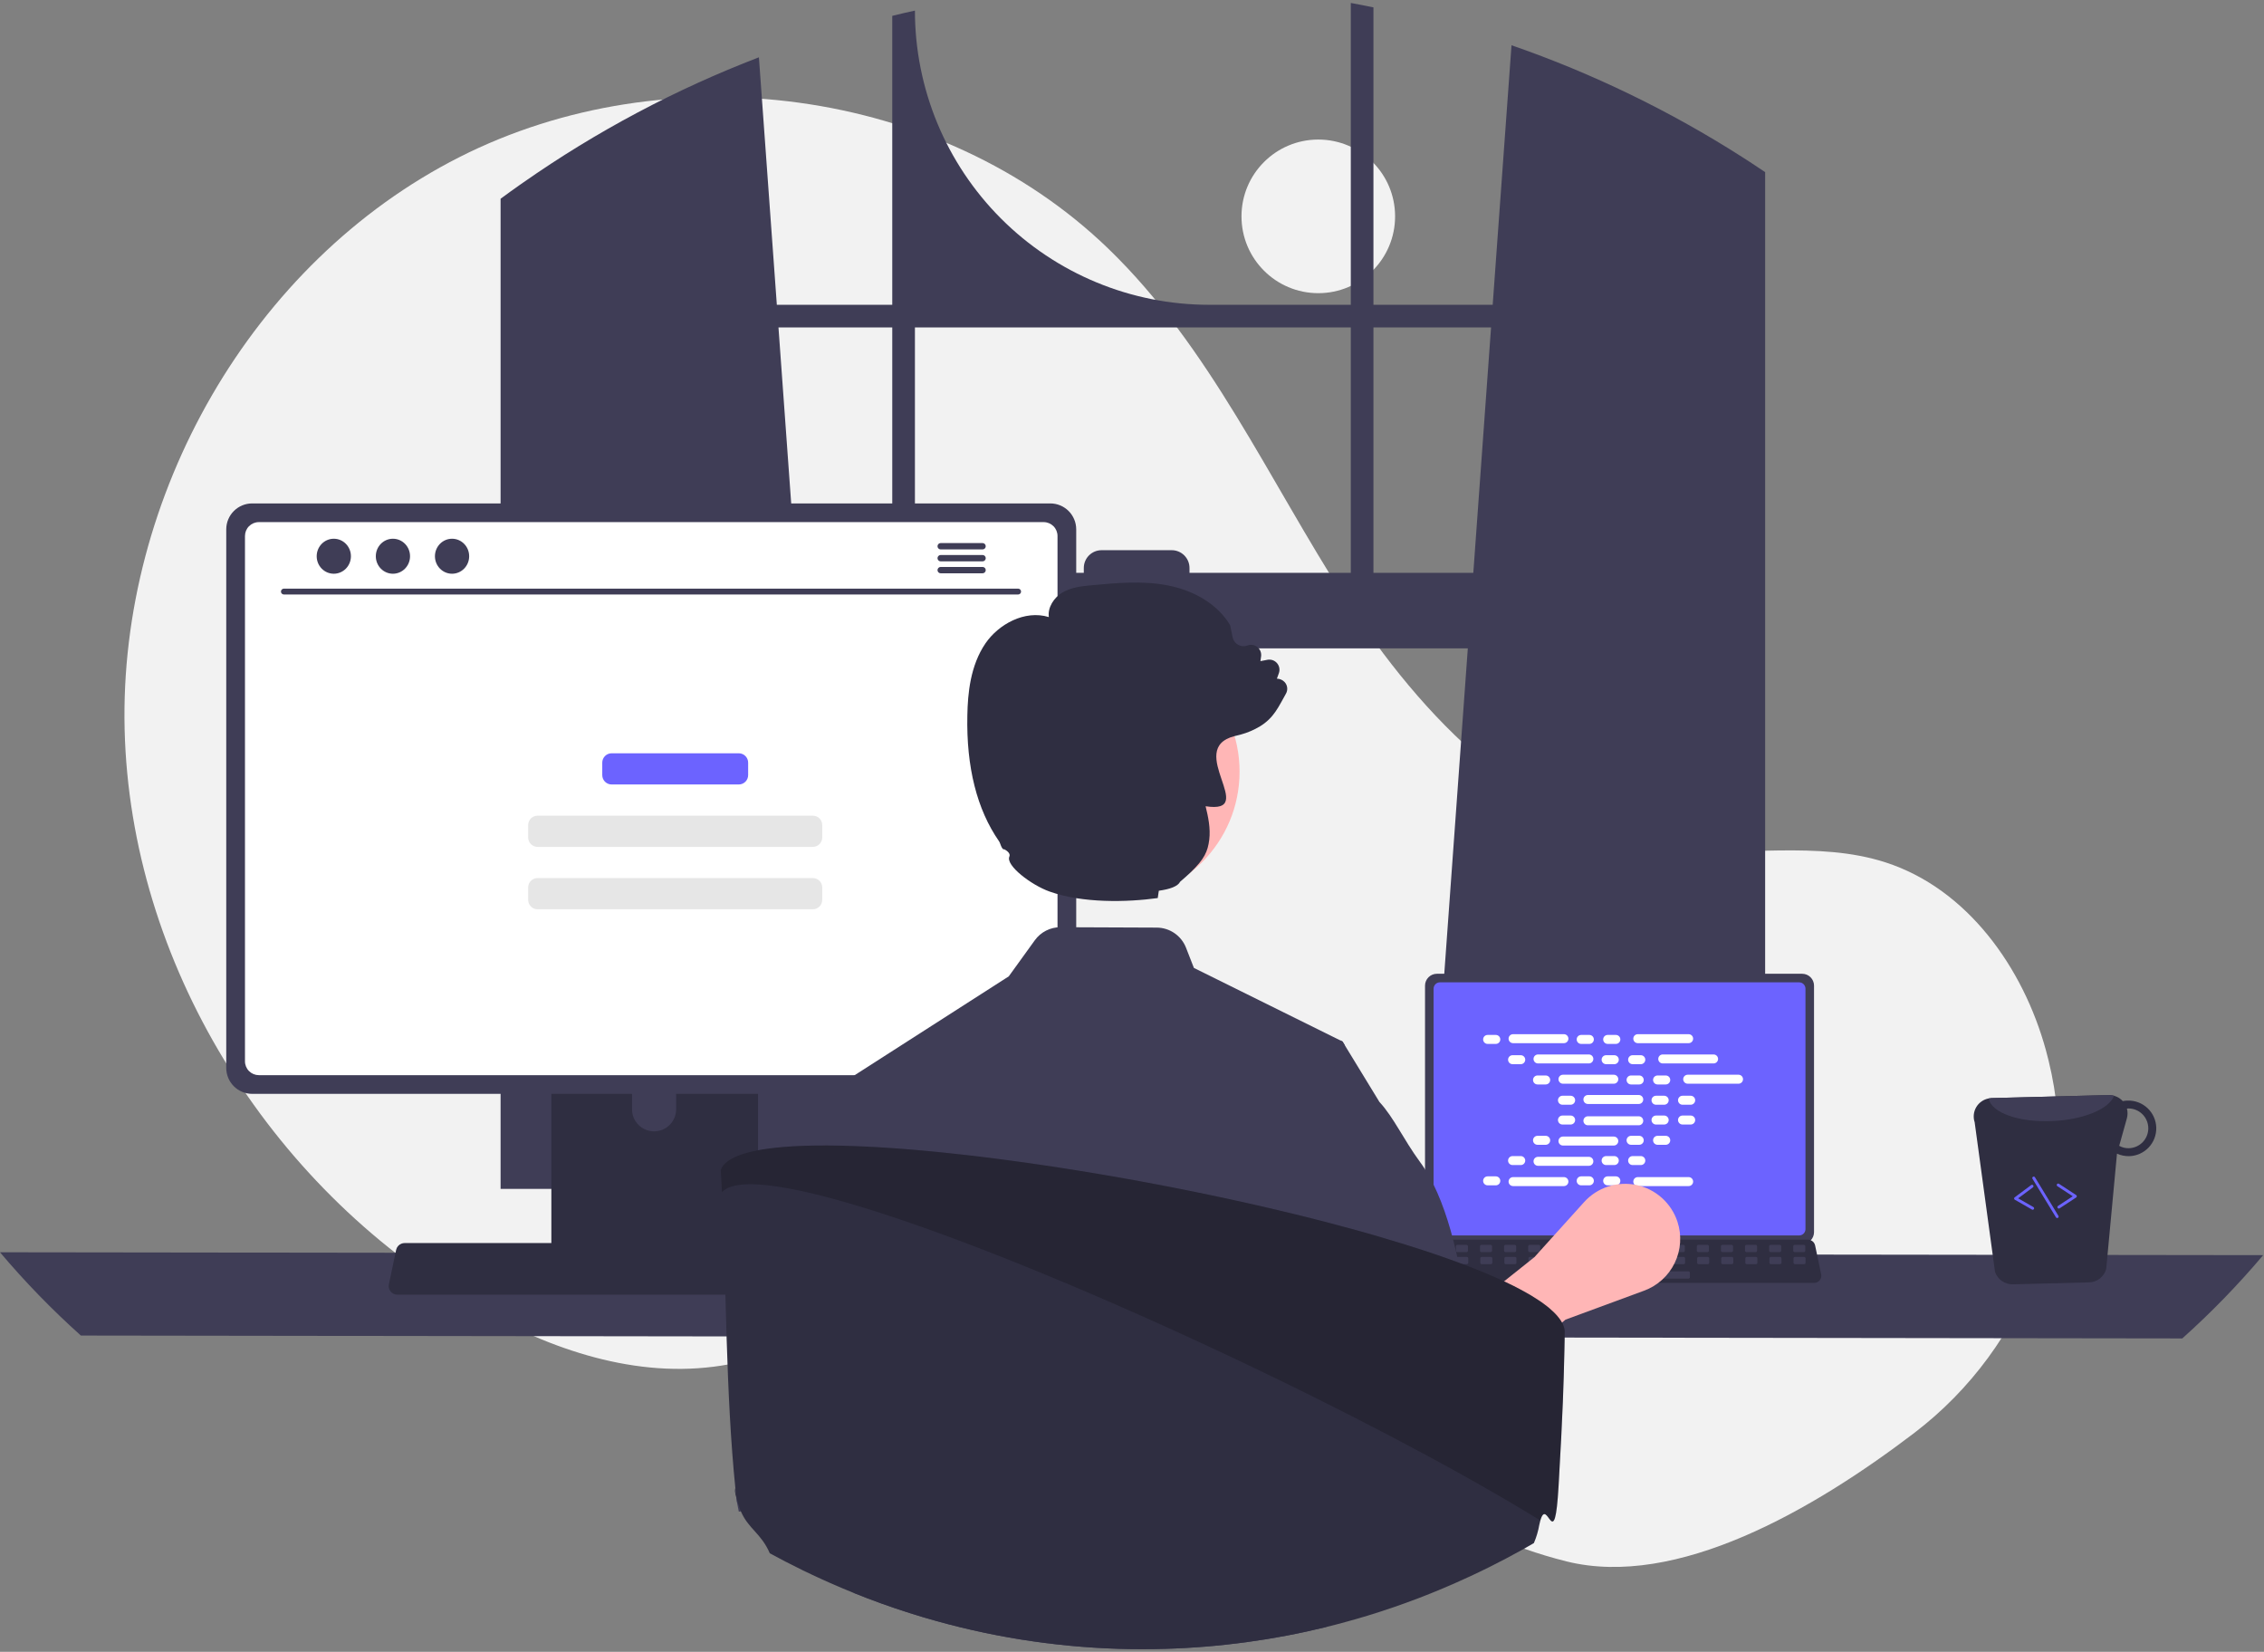 <svg width="488" height="356" viewBox="0 0 488 356" fill="none" xmlns="http://www.w3.org/2000/svg">
<rect x="0" y="0" width="488" height="356" fill="#808080" stroke="none"/>
<g clip-path="url(#clip0_106_69)">
<path d="M284.155 63.185C293.297 63.185 300.709 55.774 300.709 46.631C300.709 37.489 293.297 30.077 284.155 30.077C275.012 30.077 267.6 37.489 267.6 46.631C267.6 55.774 275.012 63.185 284.155 63.185Z" fill="#F2F2F2"/>
<path d="M412.57 308.868C437.176 290.127 448.929 258.633 441.571 228.591C441.388 227.844 441.195 227.099 440.992 226.356C436.115 208.523 424.047 191.575 406.459 185.876C391.691 181.092 375.571 184.771 360.165 182.869C329.921 179.134 306.473 154.663 289.975 129.041C273.477 103.42 260.797 74.741 238.875 53.574C202.739 18.684 143.792 11.172 98.989 33.883C54.185 56.594 25.646 106.98 26.863 157.196C28.08 207.412 57.891 255.422 101.184 280.894C117.088 290.251 135.483 296.881 153.789 294.561C169.673 292.548 184.106 284.013 199.916 281.479C224.772 277.496 249.469 288.734 270.968 301.83C292.467 314.926 313.233 330.448 337.663 336.52C361.385 342.415 390.773 325.47 412.57 308.868Z" fill="#F2F2F2"/>
<path d="M377.218 34.937C376.678 34.578 376.133 34.237 375.593 33.889C360.001 23.917 343.289 15.816 325.802 9.753L321.747 65.689H296.042V1.588C294.424 1.253 292.794 0.937 291.163 0.639V65.689H260.616C243.8 65.689 227.672 59.008 215.781 47.117C203.89 35.227 197.21 19.099 197.21 2.282C195.573 2.636 193.949 3.014 192.324 3.417V65.689H167.444L163.582 12.351C145.611 19.243 128.551 28.306 112.78 39.339C112.507 39.525 112.234 39.717 111.968 39.903C110.597 40.864 109.246 41.844 107.901 42.836V256.23H181.227L179.931 238.281L172.801 139.734H316.384L309.254 238.281L307.959 256.23H380.473V37.095C379.394 36.363 378.309 35.644 377.218 34.937ZM192.325 123.459H171.623L167.798 70.574H192.325V123.459ZM291.163 123.459H256.394V122.411C256.394 121.908 256.295 121.409 256.102 120.944C255.909 120.479 255.626 120.056 255.27 119.7C254.913 119.344 254.49 119.062 254.025 118.87C253.559 118.678 253.06 118.579 252.556 118.58H237.441C236.938 118.58 236.44 118.679 235.975 118.871C235.51 119.064 235.087 119.346 234.731 119.702C234.376 120.058 234.093 120.48 233.901 120.945C233.708 121.41 233.609 121.908 233.61 122.411V123.459H197.21V70.574H291.163V123.459ZM296.042 123.459V70.574H321.394L317.569 123.459H296.042Z" fill="#3F3D56"/>
<path d="M0 269.895C5.386 276.277 11.212 282.274 17.434 287.844L470.386 288.464C476.608 282.894 482.434 276.897 487.82 270.515L0 269.895Z" fill="#3F3D56"/>
<path d="M307.161 212.422V265.558C307.162 266.235 307.431 266.884 307.91 267.363C308.389 267.842 309.038 268.111 309.715 268.112H388.456C389.134 268.111 389.783 267.842 390.262 267.363C390.74 266.884 391.01 266.235 391.01 265.558V212.422C391.009 211.746 390.739 211.098 390.26 210.619C389.782 210.141 389.133 209.872 388.456 209.871H309.715C309.038 209.872 308.39 210.141 307.911 210.619C307.432 211.098 307.163 211.746 307.161 212.422Z" fill="#3F3D56"/>
<path d="M309.008 213.084V264.902C309.009 265.264 309.153 265.611 309.409 265.867C309.665 266.123 310.011 266.267 310.373 266.267H387.801C388.163 266.267 388.509 266.123 388.765 265.867C389.021 265.611 389.165 265.264 389.166 264.902V213.084C389.166 212.721 389.022 212.374 388.766 212.117C388.51 211.861 388.163 211.717 387.801 211.716H310.373C310.011 211.717 309.664 211.861 309.408 212.117C309.152 212.374 309.008 212.721 309.008 213.084Z" fill="#6C63FF"/>
<path d="M305.514 275.921C305.659 276.102 305.842 276.247 306.051 276.347C306.259 276.447 306.488 276.498 306.719 276.497H391.033C391.263 276.497 391.491 276.445 391.699 276.346C391.907 276.247 392.091 276.102 392.236 275.923C392.381 275.744 392.485 275.535 392.539 275.311C392.593 275.087 392.597 274.853 392.549 274.628L391.241 268.411C391.186 268.157 391.07 267.921 390.901 267.725C390.732 267.528 390.517 267.376 390.275 267.284C390.099 267.215 389.912 267.18 389.724 267.18H308.023C307.834 267.18 307.648 267.215 307.472 267.284C307.23 267.376 307.015 267.528 306.846 267.725C306.677 267.921 306.561 268.157 306.506 268.411L305.198 274.628C305.151 274.853 305.155 275.086 305.21 275.31C305.265 275.534 305.369 275.742 305.514 275.921Z" fill="#2F2E41"/>
<path d="M386.831 269.858H388.823C388.99 269.858 389.125 269.722 389.125 269.555V268.602C389.125 268.435 388.99 268.299 388.823 268.299H386.831C386.664 268.299 386.529 268.435 386.529 268.602V269.555C386.529 269.722 386.664 269.858 386.831 269.858Z" fill="#3F3D56"/>
<path d="M381.638 269.858H383.629C383.796 269.858 383.932 269.722 383.932 269.555V268.602C383.932 268.435 383.796 268.299 383.629 268.299H381.638C381.47 268.299 381.335 268.435 381.335 268.602V269.555C381.335 269.722 381.47 269.858 381.638 269.858Z" fill="#3F3D56"/>
<path d="M376.444 269.858H378.435C378.602 269.858 378.738 269.722 378.738 269.555V268.602C378.738 268.435 378.602 268.299 378.435 268.299H376.444C376.277 268.299 376.141 268.435 376.141 268.602V269.555C376.141 269.722 376.277 269.858 376.444 269.858Z" fill="#3F3D56"/>
<path d="M371.251 269.858H373.242C373.409 269.858 373.545 269.722 373.545 269.555V268.602C373.545 268.435 373.409 268.299 373.242 268.299H371.251C371.083 268.299 370.948 268.435 370.948 268.602V269.555C370.948 269.722 371.083 269.858 371.251 269.858Z" fill="#3F3D56"/>
<path d="M366.057 269.858H368.048C368.215 269.858 368.351 269.722 368.351 269.555V268.602C368.351 268.435 368.215 268.299 368.048 268.299H366.057C365.89 268.299 365.754 268.435 365.754 268.602V269.555C365.754 269.722 365.89 269.858 366.057 269.858Z" fill="#3F3D56"/>
<path d="M360.863 269.858H362.855C363.022 269.858 363.157 269.722 363.157 269.555V268.602C363.157 268.435 363.022 268.299 362.855 268.299H360.863C360.696 268.299 360.56 268.435 360.56 268.602V269.555C360.56 269.722 360.696 269.858 360.863 269.858Z" fill="#3F3D56"/>
<path d="M355.669 269.858H357.66C357.828 269.858 357.963 269.722 357.963 269.555V268.602C357.963 268.435 357.828 268.299 357.66 268.299H355.669C355.502 268.299 355.366 268.435 355.366 268.602V269.555C355.366 269.722 355.502 269.858 355.669 269.858Z" fill="#3F3D56"/>
<path d="M350.476 269.858H352.467C352.634 269.858 352.77 269.722 352.77 269.555V268.602C352.77 268.435 352.634 268.299 352.467 268.299H350.476C350.309 268.299 350.173 268.435 350.173 268.602V269.555C350.173 269.722 350.309 269.858 350.476 269.858Z" fill="#3F3D56"/>
<path d="M345.282 269.858H347.273C347.441 269.858 347.576 269.722 347.576 269.555V268.602C347.576 268.435 347.441 268.299 347.273 268.299H345.282C345.115 268.299 344.979 268.435 344.979 268.602V269.555C344.979 269.722 345.115 269.858 345.282 269.858Z" fill="#3F3D56"/>
<path d="M340.088 269.858H342.08C342.247 269.858 342.382 269.722 342.382 269.555V268.602C342.382 268.435 342.247 268.299 342.08 268.299H340.088C339.921 268.299 339.786 268.435 339.786 268.602V269.555C339.786 269.722 339.921 269.858 340.088 269.858Z" fill="#3F3D56"/>
<path d="M334.895 269.858H336.886C337.053 269.858 337.189 269.722 337.189 269.555V268.602C337.189 268.435 337.053 268.299 336.886 268.299H334.895C334.727 268.299 334.592 268.435 334.592 268.602V269.555C334.592 269.722 334.727 269.858 334.895 269.858Z" fill="#3F3D56"/>
<path d="M329.701 269.858H331.692C331.859 269.858 331.995 269.722 331.995 269.555V268.602C331.995 268.435 331.859 268.299 331.692 268.299H329.701C329.534 268.299 329.398 268.435 329.398 268.602V269.555C329.398 269.722 329.534 269.858 329.701 269.858Z" fill="#3F3D56"/>
<path d="M324.508 269.858H326.499C326.666 269.858 326.802 269.722 326.802 269.555V268.602C326.802 268.435 326.666 268.299 326.499 268.299H324.508C324.34 268.299 324.205 268.435 324.205 268.602V269.555C324.205 269.722 324.34 269.858 324.508 269.858Z" fill="#3F3D56"/>
<path d="M319.314 269.858H321.305C321.472 269.858 321.608 269.722 321.608 269.555V268.602C321.608 268.435 321.472 268.299 321.305 268.299H319.314C319.147 268.299 319.011 268.435 319.011 268.602V269.555C319.011 269.722 319.147 269.858 319.314 269.858Z" fill="#3F3D56"/>
<path d="M314.12 269.858H316.112C316.279 269.858 316.414 269.722 316.414 269.555V268.602C316.414 268.435 316.279 268.299 316.112 268.299H314.12C313.953 268.299 313.817 268.435 313.817 268.602V269.555C313.817 269.722 313.953 269.858 314.12 269.858Z" fill="#3F3D56"/>
<path d="M308.926 269.858H310.918C311.085 269.858 311.221 269.722 311.221 269.555V268.602C311.221 268.435 311.085 268.299 310.918 268.299H308.926C308.759 268.299 308.624 268.435 308.624 268.602V269.555C308.624 269.722 308.759 269.858 308.926 269.858Z" fill="#3F3D56"/>
<path d="M386.893 272.454H388.884C389.051 272.454 389.187 272.319 389.187 272.152V271.199C389.187 271.032 389.051 270.896 388.884 270.896H386.893C386.725 270.896 386.59 271.032 386.59 271.199V272.152C386.59 272.319 386.725 272.454 386.893 272.454Z" fill="#3F3D56"/>
<path d="M381.699 272.454H383.69C383.857 272.454 383.993 272.319 383.993 272.152V271.199C383.993 271.032 383.857 270.896 383.69 270.896H381.699C381.532 270.896 381.396 271.032 381.396 271.199V272.152C381.396 272.319 381.532 272.454 381.699 272.454Z" fill="#3F3D56"/>
<path d="M376.506 272.454H378.497C378.664 272.454 378.8 272.319 378.8 272.152V271.199C378.8 271.032 378.664 270.896 378.497 270.896H376.506C376.338 270.896 376.203 271.032 376.203 271.199V272.152C376.203 272.319 376.338 272.454 376.506 272.454Z" fill="#3F3D56"/>
<path d="M371.311 272.454H373.303C373.47 272.454 373.606 272.319 373.606 272.152V271.199C373.606 271.032 373.47 270.896 373.303 270.896H371.311C371.144 270.896 371.009 271.032 371.009 271.199V272.152C371.009 272.319 371.144 272.454 371.311 272.454Z" fill="#3F3D56"/>
<path d="M366.118 272.454H368.109C368.276 272.454 368.412 272.319 368.412 272.152V271.199C368.412 271.032 368.276 270.896 368.109 270.896H366.118C365.951 270.896 365.815 271.032 365.815 271.199V272.152C365.815 272.319 365.951 272.454 366.118 272.454Z" fill="#3F3D56"/>
<path d="M360.924 272.454H362.916C363.083 272.454 363.219 272.319 363.219 272.152V271.199C363.219 271.032 363.083 270.896 362.916 270.896H360.924C360.757 270.896 360.622 271.032 360.622 271.199V272.152C360.622 272.319 360.757 272.454 360.924 272.454Z" fill="#3F3D56"/>
<path d="M355.731 272.454H357.722C357.889 272.454 358.025 272.319 358.025 272.152V271.199C358.025 271.032 357.889 270.896 357.722 270.896H355.731C355.564 270.896 355.428 271.032 355.428 271.199V272.152C355.428 272.319 355.564 272.454 355.731 272.454Z" fill="#3F3D56"/>
<path d="M350.537 272.454H352.528C352.696 272.454 352.831 272.319 352.831 272.152V271.199C352.831 271.032 352.696 270.896 352.528 270.896H350.537C350.37 270.896 350.234 271.032 350.234 271.199V272.152C350.234 272.319 350.37 272.454 350.537 272.454Z" fill="#3F3D56"/>
<path d="M345.343 272.454H347.335C347.502 272.454 347.637 272.319 347.637 272.152V271.199C347.637 271.032 347.502 270.896 347.335 270.896H345.343C345.176 270.896 345.041 271.032 345.041 271.199V272.152C345.041 272.319 345.176 272.454 345.343 272.454Z" fill="#3F3D56"/>
<path d="M340.15 272.454H342.141C342.308 272.454 342.444 272.319 342.444 272.152V271.199C342.444 271.032 342.308 270.896 342.141 270.896H340.15C339.982 270.896 339.847 271.032 339.847 271.199V272.152C339.847 272.319 339.982 272.454 340.15 272.454Z" fill="#3F3D56"/>
<path d="M334.956 272.454H336.948C337.115 272.454 337.25 272.319 337.25 272.152V271.199C337.25 271.032 337.115 270.896 336.948 270.896H334.956C334.789 270.896 334.654 271.032 334.654 271.199V272.152C334.654 272.319 334.789 272.454 334.956 272.454Z" fill="#3F3D56"/>
<path d="M329.763 272.454H331.754C331.921 272.454 332.057 272.319 332.057 272.152V271.199C332.057 271.032 331.921 270.896 331.754 270.896H329.763C329.595 270.896 329.46 271.032 329.46 271.199V272.152C329.46 272.319 329.595 272.454 329.763 272.454Z" fill="#3F3D56"/>
<path d="M324.569 272.454H326.56C326.728 272.454 326.863 272.319 326.863 272.152V271.199C326.863 271.032 326.728 270.896 326.56 270.896H324.569C324.402 270.896 324.266 271.032 324.266 271.199V272.152C324.266 272.319 324.402 272.454 324.569 272.454Z" fill="#3F3D56"/>
<path d="M319.375 272.454H321.367C321.534 272.454 321.669 272.319 321.669 272.152V271.199C321.669 271.032 321.534 270.896 321.367 270.896H319.375C319.208 270.896 319.073 271.032 319.073 271.199V272.152C319.073 272.319 319.208 272.454 319.375 272.454Z" fill="#3F3D56"/>
<path d="M314.181 272.454H316.173C316.34 272.454 316.476 272.319 316.476 272.152V271.199C316.476 271.032 316.34 270.896 316.173 270.896H314.181C314.014 270.896 313.879 271.032 313.879 271.199V272.152C313.879 272.319 314.014 272.454 314.181 272.454Z" fill="#3F3D56"/>
<path d="M308.988 272.454H310.98C311.147 272.454 311.282 272.319 311.282 272.152V271.199C311.282 271.032 311.147 270.896 310.98 270.896H308.988C308.821 270.896 308.685 271.032 308.685 271.199V272.152C308.685 272.319 308.821 272.454 308.988 272.454Z" fill="#3F3D56"/>
<path d="M343.785 275.571H363.954C364.121 275.571 364.257 275.435 364.257 275.268V274.315C364.257 274.148 364.121 274.012 363.954 274.012H343.785C343.618 274.012 343.482 274.148 343.482 274.315V275.268C343.482 275.435 343.618 275.571 343.785 275.571Z" fill="#3F3D56"/>
<path d="M322.417 223.052H320.654C320.119 223.052 319.686 223.486 319.686 224.02C319.686 224.555 320.119 224.988 320.654 224.988H322.417C322.951 224.988 323.385 224.555 323.385 224.02C323.385 223.486 322.951 223.052 322.417 223.052Z" fill="white"/>
<path d="M342.581 223.052H340.818C340.283 223.052 339.85 223.486 339.85 224.02C339.85 224.555 340.283 224.988 340.818 224.988H342.581C343.115 224.988 343.548 224.555 343.548 224.02C343.548 223.486 343.115 223.052 342.581 223.052Z" fill="white"/>
<path d="M348.294 223.052H346.531C345.996 223.052 345.563 223.486 345.563 224.02C345.563 224.555 345.996 224.988 346.531 224.988H348.294C348.828 224.988 349.262 224.555 349.262 224.02C349.262 223.486 348.828 223.052 348.294 223.052Z" fill="white"/>
<path d="M337.096 222.891H326.138C325.604 222.891 325.17 223.324 325.17 223.859C325.17 224.393 325.604 224.827 326.138 224.827H337.096C337.63 224.827 338.064 224.393 338.064 223.859C338.064 223.324 337.63 222.891 337.096 222.891Z" fill="white"/>
<path d="M363.981 222.891H353.023C352.489 222.891 352.055 223.324 352.055 223.859C352.055 224.393 352.489 224.827 353.023 224.827H363.981C364.516 224.827 364.949 224.393 364.949 223.859C364.949 223.324 364.516 222.891 363.981 222.891Z" fill="white"/>
<path d="M327.793 227.421H326.03C325.496 227.421 325.062 227.855 325.062 228.389C325.062 228.924 325.496 229.357 326.03 229.357H327.793C328.328 229.357 328.761 228.924 328.761 228.389C328.761 227.855 328.328 227.421 327.793 227.421Z" fill="white"/>
<path d="M347.957 227.421H346.194C345.66 227.421 345.226 227.855 345.226 228.389C345.226 228.924 345.66 229.357 346.194 229.357H347.957C348.492 229.357 348.925 228.924 348.925 228.389C348.925 227.855 348.492 227.421 347.957 227.421Z" fill="white"/>
<path d="M353.671 227.421H351.908C351.373 227.421 350.94 227.855 350.94 228.389C350.94 228.924 351.373 229.357 351.908 229.357H353.671C354.206 229.357 354.639 228.924 354.639 228.389C354.639 227.855 354.206 227.421 353.671 227.421Z" fill="white"/>
<path d="M342.473 227.26H331.515C330.981 227.26 330.548 227.693 330.548 228.228C330.548 228.762 330.981 229.196 331.515 229.196H342.473C343.008 229.196 343.441 228.762 343.441 228.228C343.441 227.693 343.008 227.26 342.473 227.26Z" fill="white"/>
<path d="M369.358 227.26H358.401C357.866 227.26 357.433 227.693 357.433 228.228C357.433 228.762 357.866 229.196 358.401 229.196H369.358C369.893 229.196 370.326 228.762 370.326 228.228C370.326 227.693 369.893 227.26 369.358 227.26Z" fill="white"/>
<path d="M333.171 231.79H331.408C330.873 231.79 330.44 232.224 330.44 232.758C330.44 233.293 330.873 233.726 331.408 233.726H333.171C333.705 233.726 334.138 233.293 334.138 232.758C334.138 232.224 333.705 231.79 333.171 231.79Z" fill="white"/>
<path d="M353.335 231.79H351.571C351.037 231.79 350.604 232.224 350.604 232.758C350.604 233.293 351.037 233.726 351.571 233.726H353.335C353.869 233.726 354.302 233.293 354.302 232.758C354.302 232.224 353.869 231.79 353.335 231.79Z" fill="white"/>
<path d="M359.048 231.79H357.285C356.75 231.79 356.317 232.224 356.317 232.758C356.317 233.293 356.75 233.726 357.285 233.726H359.048C359.582 233.726 360.016 233.293 360.016 232.758C360.016 232.224 359.582 231.79 359.048 231.79Z" fill="white"/>
<path d="M347.85 231.629H336.893C336.358 231.629 335.925 232.062 335.925 232.597C335.925 233.131 336.358 233.565 336.893 233.565H347.85C348.385 233.565 348.818 233.131 348.818 232.597C348.818 232.062 348.385 231.629 347.85 231.629Z" fill="white"/>
<path d="M374.735 231.629H363.778C363.243 231.629 362.81 232.062 362.81 232.597C362.81 233.131 363.243 233.565 363.778 233.565H374.735C375.27 233.565 375.703 233.131 375.703 232.597C375.703 232.062 375.27 231.629 374.735 231.629Z" fill="white"/>
<path d="M338.548 236.159H336.785C336.25 236.159 335.817 236.592 335.817 237.127C335.817 237.661 336.25 238.095 336.785 238.095H338.548C339.082 238.095 339.516 237.661 339.516 237.127C339.516 236.592 339.082 236.159 338.548 236.159Z" fill="white"/>
<path d="M358.712 236.159H356.949C356.414 236.159 355.981 236.592 355.981 237.127C355.981 237.661 356.414 238.095 356.949 238.095H358.712C359.246 238.095 359.68 237.661 359.68 237.127C359.68 236.592 359.246 236.159 358.712 236.159Z" fill="white"/>
<path d="M364.425 236.159H362.662C362.127 236.159 361.694 236.592 361.694 237.127C361.694 237.661 362.127 238.095 362.662 238.095H364.425C364.959 238.095 365.393 237.661 365.393 237.127C365.393 236.592 364.959 236.159 364.425 236.159Z" fill="white"/>
<path d="M353.227 235.998H342.269C341.735 235.998 341.301 236.431 341.301 236.966C341.301 237.5 341.735 237.934 342.269 237.934H353.227C353.762 237.934 354.195 237.5 354.195 236.966C354.195 236.431 353.762 235.998 353.227 235.998Z" fill="white"/>
<path d="M342.581 253.531H340.818C340.283 253.531 339.85 253.965 339.85 254.499C339.85 255.034 340.283 255.467 340.818 255.467H342.581C343.115 255.467 343.548 255.034 343.548 254.499C343.548 253.965 343.115 253.531 342.581 253.531Z" fill="white"/>
<path d="M348.294 253.531H346.531C345.996 253.531 345.563 253.965 345.563 254.499C345.563 255.034 345.996 255.467 346.531 255.467H348.294C348.828 255.467 349.262 255.034 349.262 254.499C349.262 253.965 348.828 253.531 348.294 253.531Z" fill="white"/>
<path d="M363.981 253.693H353.023C352.489 253.693 352.055 254.126 352.055 254.661C352.055 255.195 352.489 255.629 353.023 255.629H363.981C364.516 255.629 364.949 255.195 364.949 254.661C364.949 254.126 364.516 253.693 363.981 253.693Z" fill="white"/>
<path d="M322.417 253.531H320.654C320.119 253.531 319.686 253.965 319.686 254.499C319.686 255.034 320.119 255.467 320.654 255.467H322.417C322.951 255.467 323.385 255.034 323.385 254.499C323.385 253.965 322.951 253.531 322.417 253.531Z" fill="white"/>
<path d="M337.096 253.693H326.138C325.604 253.693 325.17 254.126 325.17 254.661C325.17 255.195 325.604 255.629 326.138 255.629H337.096C337.63 255.629 338.064 255.195 338.064 254.661C338.064 254.126 337.63 253.693 337.096 253.693Z" fill="white"/>
<path d="M327.793 249.163H326.03C325.496 249.163 325.062 249.596 325.062 250.13C325.062 250.665 325.496 251.098 326.03 251.098H327.793C328.328 251.098 328.761 250.665 328.761 250.13C328.761 249.596 328.328 249.163 327.793 249.163Z" fill="white"/>
<path d="M347.957 249.163H346.194C345.66 249.163 345.226 249.596 345.226 250.13C345.226 250.665 345.66 251.098 346.194 251.098H347.957C348.492 251.098 348.925 250.665 348.925 250.13C348.925 249.596 348.492 249.163 347.957 249.163Z" fill="white"/>
<path d="M353.671 249.163H351.908C351.373 249.163 350.94 249.596 350.94 250.13C350.94 250.665 351.373 251.098 351.908 251.098H353.671C354.206 251.098 354.639 250.665 354.639 250.13C354.639 249.596 354.206 249.163 353.671 249.163Z" fill="white"/>
<path d="M342.473 249.324H331.515C330.981 249.324 330.548 249.757 330.548 250.292C330.548 250.826 330.981 251.26 331.515 251.26H342.473C343.008 251.26 343.441 250.826 343.441 250.292C343.441 249.757 343.008 249.324 342.473 249.324Z" fill="white"/>
<path d="M333.171 244.794H331.408C330.873 244.794 330.44 245.227 330.44 245.762C330.44 246.296 330.873 246.73 331.408 246.73H333.171C333.705 246.73 334.138 246.296 334.138 245.762C334.138 245.227 333.705 244.794 333.171 244.794Z" fill="white"/>
<path d="M353.335 244.794H351.571C351.037 244.794 350.604 245.227 350.604 245.762C350.604 246.296 351.037 246.73 351.571 246.73H353.335C353.869 246.73 354.302 246.296 354.302 245.762C354.302 245.227 353.869 244.794 353.335 244.794Z" fill="white"/>
<path d="M359.048 244.794H357.285C356.75 244.794 356.317 245.227 356.317 245.762C356.317 246.296 356.75 246.73 357.285 246.73H359.048C359.582 246.73 360.016 246.296 360.016 245.762C360.016 245.227 359.582 244.794 359.048 244.794Z" fill="white"/>
<path d="M347.85 244.955H336.893C336.358 244.955 335.925 245.389 335.925 245.923C335.925 246.458 336.358 246.891 336.893 246.891H347.85C348.385 246.891 348.818 246.458 348.818 245.923C348.818 245.389 348.385 244.955 347.85 244.955Z" fill="white"/>
<path d="M338.548 240.425H336.785C336.25 240.425 335.817 240.858 335.817 241.393C335.817 241.927 336.25 242.361 336.785 242.361H338.548C339.082 242.361 339.516 241.927 339.516 241.393C339.516 240.858 339.082 240.425 338.548 240.425Z" fill="white"/>
<path d="M358.712 240.425H356.949C356.414 240.425 355.981 240.858 355.981 241.393C355.981 241.927 356.414 242.361 356.949 242.361H358.712C359.246 242.361 359.68 241.927 359.68 241.393C359.68 240.858 359.246 240.425 358.712 240.425Z" fill="white"/>
<path d="M364.425 240.425H362.662C362.127 240.425 361.694 240.858 361.694 241.393C361.694 241.927 362.127 242.361 362.662 242.361H364.425C364.959 242.361 365.393 241.927 365.393 241.393C365.393 240.858 364.959 240.425 364.425 240.425Z" fill="white"/>
<path d="M353.227 240.586H342.269C341.735 240.586 341.301 241.02 341.301 241.554C341.301 242.089 341.735 242.522 342.269 242.522H353.227C353.762 242.522 354.195 242.089 354.195 241.554C354.195 241.02 353.762 240.586 353.227 240.586Z" fill="white"/>
<path d="M313.043 304.733L304.767 291.65L330.746 270.941L341.468 259.061C342.862 257.518 344.635 256.367 346.613 255.724C348.59 255.081 350.701 254.968 352.736 255.396C354.77 255.825 356.656 256.78 358.206 258.166C359.756 259.552 360.915 261.32 361.567 263.294C362.534 266.22 362.326 269.406 360.988 272.181C359.649 274.957 357.285 277.103 354.394 278.168L337.438 284.415L313.043 304.733Z" fill="#FFB6B6"/>
<path d="M118.846 209.874V273.46H163.392V209.874C163.393 209.417 163.247 208.971 162.976 208.603C162.705 208.235 162.322 207.963 161.885 207.828C161.68 207.76 161.464 207.726 161.247 207.729H120.997C120.715 207.728 120.436 207.783 120.175 207.891C119.914 207.998 119.677 208.156 119.477 208.355C119.277 208.555 119.119 208.791 119.01 209.052C118.902 209.312 118.846 209.592 118.846 209.874ZM136.23 231.722C136.242 230.469 136.748 229.271 137.639 228.388C138.529 227.506 139.732 227.011 140.986 227.011C142.239 227.011 143.442 227.506 144.333 228.388C145.223 229.271 145.729 230.469 145.741 231.722V239.1C145.735 240.357 145.231 241.561 144.34 242.447C143.449 243.334 142.243 243.831 140.986 243.831C139.729 243.831 138.523 243.334 137.632 242.447C136.741 241.561 136.237 240.357 136.23 239.1V231.722Z" fill="#2F2E41"/>
<path d="M118.71 271.427V277.558C118.711 277.876 118.837 278.18 119.061 278.405C119.285 278.631 119.589 278.758 119.906 278.761H162.332C162.65 278.759 162.954 278.632 163.179 278.407C163.403 278.181 163.529 277.876 163.529 277.558V271.427H118.71Z" fill="#3F3D56"/>
<path d="M48.768 114.073V230.172C48.77 231.652 49.358 233.07 50.404 234.117C51.45 235.163 52.869 235.751 54.348 235.752H226.395C227.875 235.751 229.293 235.163 230.34 234.117C231.386 233.07 231.974 231.652 231.975 230.172V114.073C231.972 112.595 231.382 111.178 230.337 110.134C229.291 109.089 227.873 108.501 226.395 108.5H54.348C52.87 108.501 51.453 109.089 50.407 110.134C49.361 111.178 48.772 112.595 48.768 114.073Z" fill="#3F3D56"/>
<path d="M52.805 115.518V228.74C52.806 229.531 53.12 230.288 53.679 230.847C54.239 231.406 54.996 231.721 55.787 231.722H224.963C225.754 231.721 226.511 231.406 227.07 230.847C227.629 230.288 227.944 229.531 227.945 228.74V115.518C227.945 114.726 227.631 113.967 227.072 113.407C226.513 112.847 225.755 112.531 224.963 112.529H55.787C54.995 112.531 54.237 112.847 53.678 113.407C53.119 113.967 52.805 114.726 52.805 115.518Z" fill="white"/>
<path d="M84.201 278.346C84.373 278.561 84.592 278.736 84.841 278.855C85.09 278.974 85.363 279.035 85.639 279.034H186.288C186.563 279.033 186.835 278.972 187.083 278.853C187.332 278.735 187.551 278.562 187.724 278.348C187.898 278.135 188.021 277.885 188.086 277.617C188.151 277.35 188.155 277.071 188.098 276.802L186.536 269.38C186.471 269.078 186.332 268.796 186.13 268.561C185.929 268.326 185.672 268.145 185.383 268.035C185.174 267.953 184.951 267.911 184.726 267.911H87.195C86.97 267.911 86.747 267.953 86.538 268.035C86.249 268.145 85.992 268.326 85.79 268.561C85.589 268.796 85.45 269.078 85.385 269.38L83.823 276.802C83.767 277.071 83.772 277.349 83.837 277.616C83.903 277.883 84.027 278.132 84.201 278.346Z" fill="#2F2E41"/>
<path d="M219.473 128.126H61.175C61.01 128.123 60.854 128.055 60.739 127.937C60.624 127.819 60.559 127.661 60.559 127.497C60.559 127.332 60.624 127.174 60.739 127.057C60.854 126.939 61.01 126.871 61.175 126.867H219.473C219.637 126.871 219.794 126.939 219.909 127.057C220.024 127.174 220.088 127.332 220.088 127.497C220.088 127.661 220.024 127.819 219.909 127.937C219.794 128.055 219.637 128.123 219.473 128.126Z" fill="#3F3D56"/>
<path d="M71.951 123.653C73.988 123.653 75.64 121.965 75.64 119.882C75.64 117.799 73.988 116.11 71.951 116.11C69.913 116.11 68.261 117.799 68.261 119.882C68.261 121.965 69.913 123.653 71.951 123.653Z" fill="#3F3D56"/>
<path d="M84.695 123.653C86.733 123.653 88.384 121.965 88.384 119.882C88.384 117.799 86.733 116.11 84.695 116.11C82.658 116.11 81.006 117.799 81.006 119.882C81.006 121.965 82.658 123.653 84.695 123.653Z" fill="#3F3D56"/>
<path d="M97.439 123.653C99.477 123.653 101.129 121.965 101.129 119.882C101.129 117.799 99.477 116.11 97.439 116.11C95.402 116.11 93.75 117.799 93.75 119.882C93.75 121.965 95.402 123.653 97.439 123.653Z" fill="#3F3D56"/>
<path d="M211.798 117.043H202.746C202.567 117.047 202.397 117.121 202.272 117.249C202.147 117.377 202.077 117.549 202.077 117.728C202.077 117.907 202.147 118.079 202.272 118.207C202.397 118.335 202.567 118.409 202.746 118.413H211.798C211.978 118.411 212.15 118.337 212.276 118.209C212.403 118.081 212.474 117.908 212.474 117.728C212.474 117.548 212.403 117.375 212.276 117.247C212.15 117.119 211.978 117.046 211.798 117.043Z" fill="#3F3D56"/>
<path d="M211.798 119.616H202.747C202.568 119.62 202.397 119.694 202.272 119.822C202.147 119.95 202.077 120.122 202.077 120.301C202.077 120.48 202.147 120.652 202.272 120.78C202.397 120.908 202.568 120.982 202.747 120.986H211.798C211.979 120.984 212.151 120.911 212.278 120.782C212.404 120.654 212.475 120.481 212.475 120.301C212.475 120.121 212.404 119.948 212.278 119.819C212.151 119.691 211.979 119.618 211.798 119.616Z" fill="#3F3D56"/>
<path d="M211.798 122.189H202.746C202.567 122.193 202.397 122.267 202.272 122.395C202.147 122.523 202.077 122.695 202.077 122.874C202.077 123.053 202.147 123.225 202.272 123.353C202.397 123.481 202.567 123.555 202.746 123.559H211.798C211.978 123.556 212.15 123.483 212.276 123.355C212.403 123.227 212.474 123.054 212.474 122.874C212.474 122.694 212.403 122.521 212.276 122.393C212.15 122.265 211.978 122.191 211.798 122.189Z" fill="#3F3D56"/>
<path d="M430.022 274.117C430.295 274.913 430.813 275.601 431.502 276.084C432.191 276.566 433.015 276.818 433.855 276.803L450.28 276.38C451.127 276.363 451.946 276.073 452.614 275.553C453.283 275.032 453.765 274.31 453.988 273.493L456.312 248.639C457.137 249.013 458.035 249.197 458.94 249.179C459.726 249.159 460.501 248.985 461.22 248.666C461.939 248.346 462.588 247.889 463.13 247.319C463.672 246.749 464.097 246.078 464.379 245.344C464.662 244.609 464.797 243.827 464.778 243.041C464.758 242.254 464.583 241.479 464.264 240.76C463.945 240.042 463.487 239.392 462.917 238.85C462.347 238.308 461.676 237.884 460.942 237.601C460.208 237.318 459.426 237.183 458.639 237.203C458.277 237.202 457.917 237.239 457.563 237.315C457.178 236.899 456.71 236.567 456.19 236.343C455.67 236.118 455.108 236.005 454.541 236.011L429.276 236.663C429.067 236.671 428.858 236.697 428.653 236.741C428.099 236.844 427.573 237.065 427.112 237.388C426.65 237.712 426.263 238.13 425.977 238.616C425.691 239.101 425.512 239.642 425.452 240.203C425.393 240.763 425.454 241.33 425.632 241.865L430.022 274.117ZM456.789 246.952L458.443 241.029C458.631 240.345 458.635 239.623 458.456 238.937C458.536 238.937 458.607 238.898 458.687 238.898C459.821 238.875 460.918 239.302 461.738 240.086C462.557 240.87 463.032 241.948 463.059 243.081C463.085 244.215 462.661 245.314 461.879 246.135C461.097 246.957 460.021 247.435 458.888 247.465C458.154 247.488 457.429 247.31 456.789 246.952Z" fill="#2F2E41"/>
<path d="M428.653 236.741C429.191 239.818 435.243 241.982 442.519 241.606C449.211 241.298 454.682 238.948 455.684 236.163C455.313 236.054 454.928 236.002 454.541 236.011L429.276 236.663C429.066 236.671 428.858 236.697 428.653 236.741Z" fill="#3F3D56"/>
<path d="M443.853 260.46C443.886 260.452 443.918 260.438 443.947 260.419L447.514 258.084C447.557 258.056 447.592 258.018 447.617 257.973C447.641 257.927 447.654 257.877 447.654 257.825C447.654 257.774 447.641 257.723 447.617 257.678C447.592 257.633 447.557 257.594 447.514 257.566L443.806 255.138C443.772 255.115 443.734 255.1 443.694 255.092C443.654 255.084 443.613 255.084 443.573 255.093C443.533 255.101 443.495 255.117 443.461 255.14C443.428 255.163 443.399 255.192 443.376 255.226C443.354 255.26 443.339 255.298 443.331 255.339C443.323 255.379 443.324 255.42 443.332 255.46C443.341 255.5 443.357 255.538 443.38 255.571C443.403 255.605 443.433 255.634 443.467 255.656L446.778 257.825L443.607 259.9C443.546 259.941 443.501 260.001 443.48 260.071C443.459 260.142 443.464 260.217 443.493 260.284C443.523 260.352 443.575 260.406 443.641 260.438C443.707 260.47 443.782 260.478 443.853 260.46Z" fill="#6C63FF"/>
<path d="M438.219 260.72C438.279 260.705 438.333 260.672 438.374 260.626C438.415 260.58 438.442 260.523 438.45 260.462C438.459 260.401 438.449 260.338 438.421 260.283C438.394 260.227 438.351 260.181 438.298 260.151L435.01 258.266L438.188 255.905C438.22 255.881 438.248 255.851 438.269 255.816C438.289 255.781 438.303 255.742 438.309 255.702C438.315 255.662 438.313 255.621 438.303 255.581C438.293 255.542 438.276 255.504 438.251 255.472C438.227 255.439 438.197 255.412 438.162 255.391C438.127 255.37 438.088 255.356 438.048 255.35C438.008 255.344 437.967 255.346 437.927 255.356C437.888 255.366 437.851 255.384 437.818 255.408L434.26 258.051C434.219 258.081 434.186 258.122 434.164 258.168C434.142 258.215 434.132 258.266 434.135 258.318C434.138 258.369 434.154 258.419 434.181 258.463C434.208 258.506 434.246 258.543 434.291 258.568L437.989 260.688C438.059 260.728 438.141 260.74 438.219 260.72Z" fill="#6C63FF"/>
<path d="M443.498 262.506C443.528 262.499 443.557 262.487 443.583 262.47C443.618 262.449 443.648 262.421 443.672 262.388C443.696 262.356 443.714 262.318 443.723 262.279C443.733 262.239 443.735 262.198 443.728 262.158C443.722 262.118 443.708 262.079 443.687 262.044L438.631 253.731C438.588 253.661 438.519 253.611 438.439 253.592C438.359 253.572 438.275 253.585 438.205 253.628C438.134 253.671 438.084 253.74 438.065 253.82C438.045 253.899 438.058 253.984 438.101 254.054L443.157 262.367C443.192 262.424 443.243 262.468 443.305 262.493C443.366 262.518 443.434 262.522 443.498 262.506Z" fill="#6C63FF"/>
<path d="M159.238 162.349H131.84C130.722 162.349 129.816 163.255 129.816 164.373V167.05C129.816 168.168 130.722 169.074 131.84 169.074H159.238C160.356 169.074 161.262 168.168 161.262 167.05V164.373C161.262 163.255 160.356 162.349 159.238 162.349Z" fill="#6C63FF"/>
<path d="M175.208 175.798H115.87C114.752 175.798 113.846 176.704 113.846 177.822V180.498C113.846 181.616 114.752 182.522 115.87 182.522H175.208C176.325 182.522 177.231 181.616 177.231 180.498V177.822C177.231 176.704 176.325 175.798 175.208 175.798Z" fill="#E6E6E6"/>
<path d="M175.208 189.246H115.87C114.752 189.246 113.846 190.152 113.846 191.27V193.947C113.846 195.064 114.752 195.971 115.87 195.971H175.208C176.325 195.971 177.231 195.064 177.231 193.947V191.27C177.231 190.152 176.325 189.246 175.208 189.246Z" fill="#E6E6E6"/>
<path d="M180.238 234.28L180.373 234.704L180.38 234.718L184.425 247.018L189.079 261.191L197.835 287.827L197.92 291.964V291.978L198.57 325.262L196.767 329.775L198.797 337.172C198.797 337.172 197.863 325.99 192.856 332.412C190.02 336.061 186.703 339.796 183.98 343.297C187.947 344.902 191.979 346.354 196.074 347.653C196.958 347.936 197.849 348.205 198.74 348.474C198.931 348.53 199.122 348.587 199.313 348.643C212.888 352.658 226.921 354.914 241.07 355.355C241.805 355.377 242.527 355.391 243.227 355.405C243.475 355.412 243.715 355.419 243.956 355.419C244.748 355.426 245.533 355.433 246.325 355.433C247.923 355.433 249.515 355.41 251.099 355.362C262.825 355.032 274.482 353.455 285.875 350.659C285.797 345.956 285.585 340.46 285.281 334.59C285.139 331.712 281.964 328.592 281.773 325.58C281.638 323.316 284.489 321.187 284.34 318.889C283.378 304.736 282.176 310.169 281.285 300.147C281.193 299.164 281.108 298.224 281.03 297.325C280.457 290.889 280.061 286.865 280.061 286.865L283.866 262.882L289.843 225.227L289.383 224.47L288.867 224.216L257.344 208.613L255.632 204.228C255.134 202.965 254.268 201.88 253.148 201.112C252.028 200.345 250.703 199.93 249.345 199.921L228.58 199.836C227.502 199.831 226.439 200.083 225.478 200.572C224.517 201.06 223.687 201.77 223.056 202.644L217.433 210.431L180.238 234.28Z" fill="#3F3D56"/>
<path d="M202.623 281.9L197.919 291.964L194.708 298.839L189.185 327.759L186.419 330.694L184.05 320.303L159.252 325.809C158.438 321.29 159.034 325.962 158.532 321.004C158.673 320.863 158.822 320.722 158.97 320.58C159.366 320.212 159.699 319.866 159.692 319.533C159.409 302.432 160.258 273.328 167.344 255.696C168.454 252.817 169.918 250.087 171.701 247.569C171.843 247.378 171.977 247.187 172.111 246.996C175.379 242.42 177.444 237.915 180.372 234.711V234.704C180.39 234.689 180.407 234.673 180.422 234.655C180.432 234.649 180.442 234.642 180.45 234.633L200.565 223.968L201.427 248.213L202.043 265.64L202.623 281.9Z" fill="#3F3D56"/>
<path d="M275.152 284.758L281.027 297.329L283.078 301.706L288.6 330.624L291.356 333.552L293.731 323.164L294.847 322.935L314.971 318.767L320.836 337.395C322.158 335.193 322.679 332.601 322.31 330.059C321.942 327.516 320.707 325.179 318.814 323.442C318.414 323.08 318.08 322.727 318.089 322.393C318.423 302.279 317.193 265.55 306.082 250.433C302.553 245.636 300.436 240.858 297.355 237.52C297.345 237.51 297.345 237.501 297.336 237.501L289.84 225.226L289.382 224.473L288.867 224.215L275.152 284.758Z" fill="#3F3D56"/>
<path d="M239.562 193.926C254.819 193.926 267.187 181.558 267.187 166.301C267.187 151.044 254.819 138.675 239.562 138.675C224.305 138.675 211.936 151.044 211.936 166.301C211.936 181.558 224.305 193.926 239.562 193.926Z" fill="#FFB6B6"/>
<path d="M276.901 147.004C276.687 146.776 276.429 146.592 276.142 146.466C275.855 146.339 275.546 146.271 275.233 146.267L275.648 145.113C275.784 144.75 275.821 144.358 275.754 143.975C275.688 143.593 275.522 143.236 275.272 142.939C275.022 142.643 274.698 142.418 274.333 142.288C273.967 142.158 273.574 142.128 273.193 142.2L271.68 142.491L271.823 141.48C271.878 141.104 271.833 140.72 271.695 140.366C271.556 140.012 271.327 139.7 271.031 139.461C270.735 139.222 270.383 139.064 270.007 139.003C269.632 138.942 269.247 138.979 268.89 139.112C268.566 139.24 268.217 139.293 267.87 139.268C267.522 139.244 267.185 139.142 266.882 138.969C266.577 138.802 266.313 138.571 266.108 138.292C265.902 138.012 265.76 137.691 265.691 137.351L265.164 134.809L265.109 134.673C262.542 130.395 257.607 127.283 251.568 126.142C246.193 125.119 240.681 125.64 235.368 126.129C233.26 126.328 230.879 126.551 228.895 127.766C227.209 128.808 225.783 130.891 226.074 132.993C220.835 131.387 215.218 134.592 212.434 138.635C209.136 143.446 208.597 149.472 208.51 154.184C208.274 165.331 210.574 174.451 215.33 181.296C215.677 181.792 215.764 182.827 216.452 183.175L216.309 182.945C217.078 183.33 217.859 183.95 217.568 184.613C216.731 186.523 222.292 190.745 226.21 192.14C233.359 194.688 242.863 194.471 249.547 193.553L249.782 191.972C252.194 191.644 253.893 191.017 254.37 190.038C255.214 189.319 255.933 188.674 256.559 188.079L256.565 188.073C256.577 188.06 256.602 188.042 256.615 188.029C259.634 185.134 260.335 183.485 260.651 180.974C260.955 178.512 260.415 176.014 259.863 173.763C271.482 175.561 255.288 161.388 266.113 158.648C266.237 158.61 266.363 158.579 266.491 158.555C266.807 158.48 267.123 158.406 267.427 158.319C268.892 157.922 270.294 157.323 271.594 156.54C274.619 154.699 275.617 152.256 277.18 149.503C277.405 149.111 277.5 148.657 277.45 148.208C277.399 147.759 277.207 147.337 276.901 147.004Z" fill="#2F2E41"/>
<path d="M337.269 286.725C337.263 287.81 337.251 289.329 337.201 291.208C337.195 291.468 337.189 291.735 337.182 292.008C337.102 295.461 337.021 298.356 336.891 301.574C336.885 301.797 336.879 302.014 336.866 302.237C336.693 306.726 336.42 311.953 335.949 320.229C335.075 335.518 333.549 322.331 332.018 327.694C331.944 327.961 331.863 328.277 331.789 328.649C331.557 329.999 331.165 331.316 330.623 332.573C329.811 333.057 328.974 333.522 328.149 333.987C325.799 335.295 323.413 336.554 321.007 337.75C319.655 338.42 318.298 339.077 316.934 339.71C316.717 339.809 316.506 339.908 316.295 340.001C309.31 343.232 302.112 345.978 294.75 348.222C293.312 348.656 291.88 349.078 290.429 349.468C288.916 349.89 287.404 350.287 285.872 350.659C274.48 353.455 262.823 355.033 251.097 355.364C249.516 355.414 247.923 355.432 246.323 355.432C245.53 355.432 244.748 355.426 243.955 355.42C243.713 355.42 243.471 355.414 243.229 355.408C242.529 355.389 241.803 355.377 241.072 355.358C226.923 354.917 212.889 352.66 199.316 348.644L198.739 348.476C197.846 348.203 196.96 347.937 196.073 347.652C191.981 346.356 187.949 344.905 183.977 343.299C180.945 342.078 177.949 340.768 174.987 339.369C174.96 339.361 174.935 339.349 174.913 339.331C174.293 339.046 173.667 338.749 173.047 338.445C172.966 338.401 172.879 338.358 172.792 338.315C170.48 337.186 168.192 336.004 165.929 334.768C164.026 330.397 161.347 329.56 159.686 325.716C159.202 324.574 158.853 323.38 158.644 322.158C158.644 322.145 158.638 322.133 158.638 322.114C158.812 324.421 157.9 318.022 158.632 322.089C158.626 322.015 158.619 321.934 158.613 321.841C158.595 321.618 158.57 321.345 158.533 321.004C156.406 300.241 156.542 276.495 155.619 256.929C155.557 255.664 155.493 254.453 155.427 253.295C155.408 252.911 155.383 252.533 155.358 252.161C155.402 252.049 155.451 251.931 155.507 251.82C155.519 251.788 155.533 251.757 155.55 251.727C155.569 251.688 155.589 251.651 155.612 251.615C155.625 251.597 155.643 251.572 155.656 251.553C155.665 251.532 155.675 251.511 155.687 251.491C155.743 251.404 155.805 251.311 155.873 251.225C155.904 251.187 155.929 251.156 155.96 251.125C155.981 251.094 156.006 251.065 156.034 251.039C156.053 251.009 156.076 250.982 156.102 250.958C156.127 250.933 156.152 250.902 156.183 250.871C156.196 250.852 156.213 250.835 156.232 250.822C156.281 250.765 156.335 250.713 156.394 250.667C156.615 250.463 156.851 250.277 157.1 250.109C157.187 250.053 157.28 249.997 157.367 249.935C157.992 249.561 158.65 249.246 159.332 248.993C159.568 248.906 159.804 248.825 160.058 248.739C160.151 248.714 160.238 248.683 160.331 248.652C160.467 248.608 160.603 248.565 160.746 248.534C161.453 248.323 162.215 248.143 163.04 247.976C163.139 247.957 163.245 247.939 163.35 247.914C163.499 247.883 163.654 247.858 163.809 247.833C164.02 247.796 164.237 247.759 164.454 247.722C166.295 247.43 168.384 247.213 170.691 247.071C170.908 247.058 171.125 247.046 171.342 247.034C171.596 247.021 171.85 247.009 172.11 246.996C172.327 246.984 172.551 246.978 172.774 246.972C172.991 246.959 173.214 246.953 173.443 246.947C174.07 246.928 174.714 246.91 175.372 246.897C177.244 246.86 179.215 246.872 181.286 246.916C182.247 246.941 183.227 246.965 184.231 247.009C184.299 247.009 184.361 247.015 184.423 247.015C185.298 247.046 186.178 247.083 187.083 247.133C187.716 247.164 188.354 247.195 188.993 247.232C189.594 247.269 190.202 247.306 190.815 247.35C191.293 247.375 191.77 247.412 192.254 247.443C192.663 247.474 193.072 247.505 193.481 247.53L194.039 247.567C194.343 247.592 194.647 247.61 194.957 247.641C195.639 247.697 196.321 247.753 197.015 247.809C197.704 247.871 198.404 247.933 199.105 247.995C199.805 248.057 200.512 248.125 201.219 248.193C201.293 248.199 201.361 248.205 201.43 248.212C202.074 248.28 202.719 248.342 203.37 248.41C203.519 248.422 203.674 248.435 203.823 248.453C204.443 248.516 205.076 248.589 205.703 248.655C205.895 248.676 206.086 248.696 206.279 248.717C206.77 248.771 207.253 248.817 207.747 248.875C208.398 248.949 209.062 249.018 209.706 249.104C210.209 249.16 210.711 249.216 211.213 249.278C212 249.371 212.8 249.47 213.6 249.576C213.904 249.613 214.208 249.65 214.511 249.693C216.793 249.978 219.099 250.295 221.443 250.623C224.995 251.125 228.604 251.671 232.237 252.26C235.876 252.849 239.536 253.471 243.217 254.126C244.147 254.294 245.077 254.461 246.013 254.635C246.435 254.715 246.856 254.796 247.278 254.876C247.997 255.007 248.716 255.143 249.435 255.279C250.155 255.416 250.874 255.552 251.593 255.695C252.449 255.862 253.31 256.03 254.166 256.197C259.802 257.313 265.406 258.503 270.875 259.75C271.774 259.954 272.673 260.165 273.565 260.369C275.351 260.785 277.12 261.206 278.872 261.634C279.356 261.746 279.833 261.864 280.311 261.981C281.501 262.279 282.692 262.577 283.863 262.88L284.068 262.936C284.93 263.147 285.773 263.364 286.616 263.587C288.606 264.108 290.563 264.635 292.487 265.168C293.765 265.522 295.027 265.879 296.276 266.241C298.142 266.78 299.971 267.326 301.75 267.878C302.19 268.014 302.63 268.15 303.064 268.281C304.366 268.684 305.65 269.093 306.896 269.502C307.888 269.824 308.855 270.153 309.81 270.482C310.765 270.81 311.701 271.139 312.618 271.467C313.207 271.678 313.79 271.901 314.373 272.112C315.21 272.422 316.035 272.732 316.841 273.042C317.089 273.135 317.33 273.234 317.572 273.327C317.727 273.395 317.876 273.451 318.025 273.513C318.316 273.631 318.614 273.743 318.899 273.86C319.19 273.972 319.476 274.09 319.761 274.214C320.04 274.325 320.325 274.443 320.598 274.561C320.877 274.673 321.15 274.79 321.422 274.914C321.652 275.007 321.875 275.107 322.092 275.206C322.532 275.398 322.972 275.59 323.4 275.789C323.611 275.888 323.822 275.981 324.032 276.08L324.516 276.303C324.584 276.34 324.652 276.371 324.721 276.402C324.876 276.477 325.037 276.557 325.192 276.632C325.551 276.799 325.905 276.979 326.252 277.146C326.717 277.382 327.17 277.618 327.604 277.847C328.044 278.083 328.472 278.318 328.881 278.548C328.949 278.585 329.011 278.622 329.079 278.659C329.172 278.709 329.265 278.765 329.358 278.814C329.674 278.994 329.978 279.18 330.282 279.36C330.877 279.726 331.441 280.085 331.968 280.445C332.086 280.525 332.198 280.606 332.316 280.68C332.706 280.959 333.078 281.232 333.425 281.511C333.425 281.517 333.425 281.517 333.432 281.517C333.549 281.604 333.661 281.697 333.773 281.784C333.866 281.871 333.965 281.945 334.058 282.032C334.38 282.311 334.678 282.577 334.95 282.85C335.042 282.934 335.129 283.023 335.211 283.117C335.247 283.147 335.28 283.18 335.31 283.216C335.434 283.34 335.546 283.464 335.651 283.588C335.667 283.605 335.682 283.624 335.694 283.644C335.843 283.817 335.98 283.991 336.11 284.165C336.172 284.251 336.24 284.338 336.296 284.425C336.37 284.53 336.445 284.642 336.507 284.747C336.562 284.834 336.612 284.927 336.662 285.014C336.793 285.238 336.905 285.472 336.996 285.715C337.066 285.879 337.122 286.049 337.164 286.223C337.211 286.388 337.246 286.556 337.269 286.725Z" fill="#2F2E41"/>
<path opacity="0.2" d="M337.27 286.725C337.263 287.81 337.251 289.329 337.201 291.208C337.195 291.468 337.183 291.735 337.176 292.008C337.114 294.642 337.022 297.897 336.891 301.574C336.885 301.797 336.879 302.014 336.866 302.237C336.693 306.726 336.42 311.953 335.949 320.229C335.075 335.518 333.55 322.331 332.018 327.694C327.765 325.078 323.103 322.337 318.118 319.523C317.219 319.014 316.312 318.504 315.396 317.991C305.427 312.43 294.292 306.602 282.667 300.83C282.208 300.601 281.743 300.371 281.284 300.148C254.656 286.986 225.591 274.183 202.044 265.639C197.499 263.99 193.159 262.502 189.08 261.194C180.487 258.448 173.059 256.526 167.343 255.695C161.391 254.827 157.28 255.137 155.619 256.929C155.557 255.664 155.493 254.453 155.427 253.295C155.402 252.911 155.377 252.533 155.352 252.161C155.39 252.059 155.44 251.961 155.488 251.863C155.495 251.849 155.5 251.834 155.507 251.82C155.519 251.788 155.534 251.757 155.551 251.727C155.569 251.688 155.59 251.651 155.613 251.615C155.633 251.571 155.658 251.53 155.687 251.491C155.743 251.404 155.805 251.311 155.873 251.225C155.923 251.16 155.977 251.097 156.034 251.039C156.053 251.009 156.076 250.982 156.102 250.958C156.127 250.933 156.152 250.902 156.183 250.871C156.196 250.852 156.213 250.835 156.233 250.822C156.282 250.765 156.336 250.713 156.394 250.667C156.615 250.463 156.851 250.277 157.101 250.109C157.187 250.053 157.28 249.997 157.367 249.935C157.992 249.561 158.65 249.246 159.333 248.993C159.568 248.906 159.804 248.825 160.058 248.738C160.151 248.714 160.238 248.683 160.331 248.652C160.467 248.608 160.604 248.565 160.746 248.534C161.453 248.323 162.216 248.143 163.04 247.976C163.288 247.926 163.549 247.877 163.809 247.833C164.02 247.796 164.237 247.759 164.454 247.722C166.295 247.43 168.384 247.213 170.691 247.071C170.908 247.058 171.125 247.046 171.342 247.033C171.596 247.021 171.85 247.009 172.111 246.996C172.328 246.984 172.551 246.978 172.774 246.972C172.991 246.959 173.214 246.953 173.444 246.947C174.07 246.928 174.715 246.91 175.372 246.897C177.244 246.866 179.216 246.878 181.286 246.922C182.247 246.94 183.227 246.972 184.231 247.015C184.293 247.015 184.362 247.021 184.424 247.021C185.298 247.046 186.184 247.089 187.083 247.133C187.716 247.164 188.354 247.195 188.993 247.232C189.594 247.269 190.202 247.306 190.816 247.35C191.293 247.374 191.77 247.412 192.254 247.443C192.663 247.474 193.072 247.505 193.482 247.529C193.971 247.567 194.461 247.604 194.957 247.641C195.639 247.697 196.321 247.753 197.016 247.808C197.704 247.87 198.404 247.932 199.105 247.994C199.805 248.056 200.512 248.125 201.219 248.193C201.293 248.199 201.362 248.205 201.43 248.211C202.075 248.28 202.719 248.342 203.37 248.41C206.979 248.776 210.692 249.203 214.512 249.693C216.793 249.985 219.104 250.297 221.443 250.629C224.996 251.132 228.604 251.677 232.237 252.26C235.876 252.849 239.536 253.471 243.217 254.126C244.147 254.294 245.077 254.461 246.013 254.635C247.154 254.845 248.295 255.06 249.436 255.279C250.155 255.416 250.874 255.552 251.593 255.695C252.449 255.862 253.311 256.03 254.166 256.197C259.802 257.313 265.406 258.503 270.875 259.749C271.774 259.954 272.673 260.165 273.566 260.369C275.351 260.785 277.12 261.206 278.873 261.634C279.356 261.752 279.834 261.87 280.311 261.988C281.508 262.285 282.692 262.583 283.864 262.88V262.887C283.932 262.899 284 262.918 284.068 262.936C284.924 263.153 285.773 263.37 286.616 263.593C288.606 264.114 290.564 264.639 292.488 265.168C293.765 265.528 295.03 265.881 296.276 266.241C298.142 266.786 299.971 267.332 301.75 267.878C302.19 268.014 302.631 268.15 303.065 268.281C304.367 268.69 305.644 269.097 306.896 269.502C307.888 269.824 308.855 270.153 309.81 270.481C310.765 270.81 311.701 271.139 312.619 271.467C313.214 271.678 313.797 271.895 314.373 272.106C315.216 272.416 316.035 272.726 316.841 273.042C317.089 273.135 317.331 273.234 317.572 273.327C318.025 273.501 318.465 273.681 318.899 273.86C319.191 273.972 319.476 274.09 319.761 274.214C320.04 274.325 320.325 274.443 320.598 274.561C320.877 274.673 321.15 274.79 321.423 274.914C321.652 275.007 321.875 275.107 322.092 275.206C322.532 275.398 322.973 275.59 323.4 275.789C323.611 275.888 323.822 275.981 324.033 276.08L324.516 276.303C324.584 276.34 324.653 276.371 324.721 276.402C325.248 276.65 325.756 276.898 326.252 277.146C326.717 277.382 327.17 277.618 327.604 277.847C328.118 278.12 328.608 278.386 329.079 278.659C329.172 278.709 329.265 278.765 329.358 278.814C329.675 278.994 329.978 279.18 330.282 279.36C330.877 279.725 331.442 280.085 331.969 280.445C332.489 280.804 332.973 281.158 333.426 281.511C333.426 281.517 333.426 281.517 333.432 281.517C333.649 281.691 333.86 281.864 334.058 282.032C334.38 282.311 334.678 282.577 334.951 282.85C335.042 282.934 335.129 283.023 335.211 283.117C335.247 283.147 335.28 283.18 335.31 283.216C335.441 283.359 335.571 283.501 335.695 283.644C335.844 283.817 335.98 283.991 336.11 284.165C336.172 284.251 336.24 284.338 336.296 284.425C336.371 284.53 336.445 284.642 336.507 284.747C336.563 284.834 336.612 284.927 336.662 285.014C336.794 285.237 336.906 285.472 336.997 285.715C337.065 285.88 337.12 286.05 337.164 286.223C337.211 286.388 337.246 286.556 337.27 286.725Z" fill="black"/>
</g>
<defs>
<clipPath id="clip0_106_69">
<rect width="487.82" height="354.794" fill="white" transform="translate(0 0.639)"/>
</clipPath>
</defs>
</svg>
